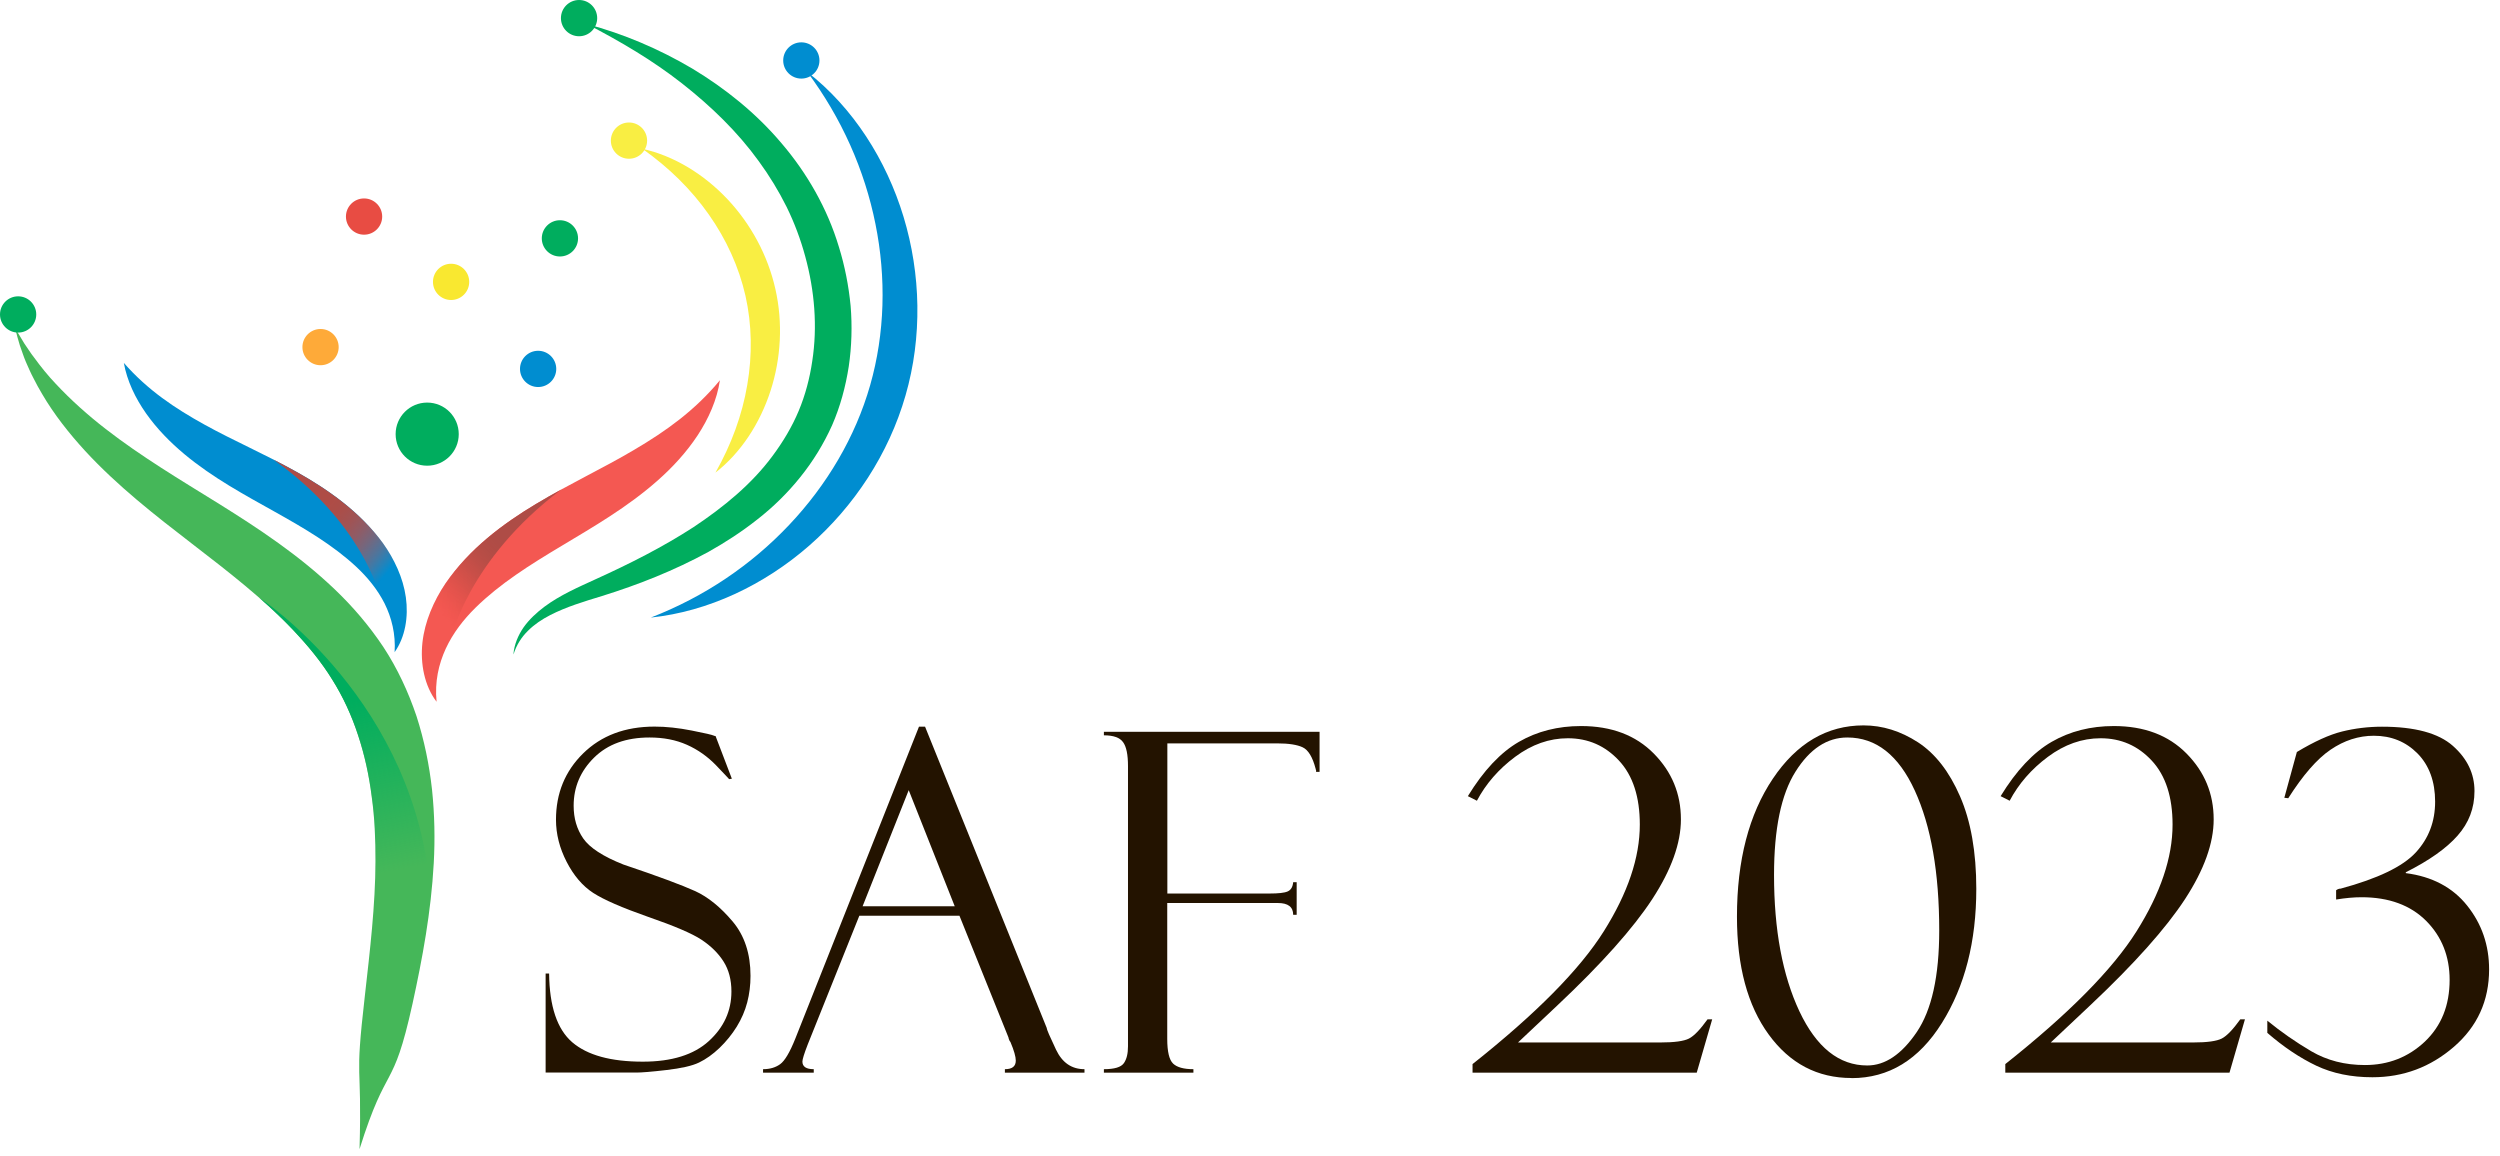 <svg width="320" height="148" viewBox="0 0 320 148" fill="none" xmlns="http://www.w3.org/2000/svg">
<path d="M54.68 59.61C56.911 59.61 58.72 57.801 58.72 55.57C58.72 53.339 56.911 51.53 54.68 51.53C52.449 51.53 50.64 53.339 50.64 55.57C50.64 57.801 52.449 59.61 54.68 59.61Z" fill="#00AD5E"/>
<path d="M68.88 49.54C70.161 49.54 71.2 48.501 71.2 47.22C71.2 45.939 70.161 44.9 68.88 44.9C67.599 44.9 66.56 45.939 66.56 47.22C66.56 48.501 67.599 49.54 68.88 49.54Z" fill="#008DD0"/>
<path d="M71.67 32.83C72.951 32.83 73.99 31.791 73.99 30.51C73.99 29.229 72.951 28.19 71.67 28.19C70.389 28.19 69.35 29.229 69.35 30.51C69.35 31.791 70.389 32.83 71.67 32.83Z" fill="#00AD5E"/>
<path d="M57.74 38.4C59.021 38.4 60.06 37.361 60.06 36.08C60.06 34.799 59.021 33.76 57.74 33.76C56.459 33.76 55.42 34.799 55.42 36.08C55.42 37.361 56.459 38.4 57.74 38.4Z" fill="#F9E830"/>
<path d="M41.03 46.75C42.311 46.75 43.35 45.711 43.35 44.43C43.35 43.149 42.311 42.11 41.03 42.11C39.749 42.11 38.71 43.149 38.71 44.43C38.71 45.711 39.749 46.75 41.03 46.75Z" fill="#FEAA39"/>
<path d="M46.6 30.04C47.881 30.04 48.92 29.001 48.92 27.72C48.92 26.439 47.881 25.4 46.6 25.4C45.319 25.4 44.28 26.439 44.28 27.72C44.28 29.001 45.319 30.04 46.6 30.04Z" fill="#E84C43"/>
<path d="M1.96 42.05C2.36 42.69 2.72 43.33 3.11 43.96C3.54 44.57 3.91 45.19 4.37 45.77C5.23 46.95 6.14 48.08 7.14 49.13C9.11 51.24 11.26 53.15 13.53 54.91C18.08 58.44 23.03 61.39 28.08 64.52C33.11 67.66 38.24 71.04 42.83 75.42C45.12 77.6 47.24 80.07 49.06 82.8C50.87 85.55 52.27 88.58 53.31 91.66C54.31 94.76 54.95 97.92 55.3 101.08C55.63 104.24 55.69 107.4 55.52 110.5C55.18 116.71 54.07 122.69 52.8 128.49C50.25 140.06 49.59 135.7 46.02 147.09C46.36 135.16 45.35 139.23 46.7 127.48C47.36 121.63 48.04 115.89 48.06 110.27C48.07 107.46 47.96 104.7 47.58 101.99C47.24 99.28 46.67 96.63 45.83 94.11C45.01 91.58 43.92 89.2 42.52 86.98C41.14 84.74 39.43 82.66 37.54 80.67C33.76 76.68 29.2 73.16 24.54 69.57C19.88 65.98 15.05 62.22 10.9 57.72C8.84 55.47 6.92 53.05 5.38 50.41C4.98 49.76 4.63 49.08 4.28 48.4C3.92 47.73 3.63 47.03 3.32 46.34C3.02 45.65 2.8 44.91 2.54 44.21C2.31 43.5 2.13 42.76 1.94 42.04L1.96 42.05Z" fill="#45B759"/>
<path d="M65.72 83.75C65.81 82.54 66.3 81.34 67.02 80.3C67.75 79.27 68.7 78.4 69.7 77.65C71.72 76.15 74.05 75.15 76.22 74.15C80.59 72.17 84.84 70.02 88.76 67.48C92.64 64.9 96.24 61.95 98.9 58.34C100.23 56.55 101.38 54.63 102.23 52.6C103.08 50.57 103.65 48.41 103.97 46.21C104.65 41.81 104.27 37.22 103.08 32.86C102.49 30.67 101.69 28.53 100.69 26.49C99.68 24.46 98.48 22.49 97.12 20.63C94.41 16.88 91.02 13.6 87.3 10.68C83.57 7.75 79.43 5.31 75.12 3.08C79.81 4.33 84.35 6.26 88.6 8.77C92.82 11.31 96.77 14.47 100.03 18.33C103.3 22.15 105.91 26.7 107.38 31.61C108.14 34.06 108.63 36.59 108.88 39.16C109.09 41.73 109.02 44.34 108.64 46.91C108.24 49.48 107.56 52.02 106.51 54.43C105.43 56.83 104.05 59.07 102.43 61.08C100.81 63.1 98.96 64.91 96.96 66.47C94.97 68.05 92.85 69.42 90.68 70.64C86.3 73.03 81.71 74.84 77.06 76.29C74.73 77 72.49 77.67 70.41 78.74C69.38 79.27 68.4 79.92 67.58 80.74C66.75 81.55 66.1 82.57 65.74 83.73L65.72 83.75Z" fill="#00AD5E"/>
<path d="M83.3 79.05C90.19 76.38 96.2 72.29 101.03 67.17C105.85 62.07 109.49 55.93 111.38 49.31C113.27 42.69 113.45 35.56 112.06 28.68C110.68 21.78 107.74 15.13 103.33 9.21C109.19 13.77 113.45 20.47 115.66 27.77C117.87 35.08 118.07 43.12 115.91 50.61C113.76 58.1 109.33 64.81 103.58 69.84C97.83 74.86 90.67 78.28 83.29 79.05H83.3Z" fill="#008DD0"/>
<path d="M91.57 60.51C93.63 56.87 95 53.11 95.65 49.27C96.31 45.44 96.25 41.55 95.42 37.86C94.58 34.17 92.97 30.64 90.73 27.46C88.49 24.27 85.64 21.46 82.23 19.05C86.33 19.96 90.14 22.34 93.12 25.5C96.1 28.67 98.28 32.67 99.25 37C100.23 41.33 99.97 45.88 98.63 50.02C97.29 54.15 94.87 57.93 91.56 60.51H91.57Z" fill="#F9EE43"/>
<path style="mix-blend-mode:multiply" d="M46.02 147.09C49.59 135.7 50.25 140.06 52.8 128.49C53.76 124.08 54.63 119.57 55.15 114.94C53.56 89.8 33.22 76.53 33.22 76.53C34.75 77.87 36.21 79.24 37.56 80.67C39.44 82.67 41.15 84.74 42.53 86.98C43.92 89.2 45.01 91.58 45.84 94.11C46.67 96.63 47.25 99.28 47.59 101.99C47.97 104.7 48.08 107.46 48.07 110.27C48.05 115.88 47.37 121.63 46.71 127.48C45.36 139.23 46.37 135.16 46.03 147.09H46.02Z" fill="url(#paint0_linear_1_81)"/>
<path d="M55.87 89.81C54.33 87.78 53.78 84.96 54.07 82.26C54.37 79.52 55.51 76.93 57.02 74.69C60.09 70.22 64.39 67.04 68.65 64.48C72.94 61.9 77.24 59.92 81.22 57.55C85.22 55.19 88.95 52.55 92.15 48.67C91.78 51.17 90.7 53.59 89.28 55.75C87.85 57.91 86.07 59.84 84.15 61.53C80.29 64.94 75.93 67.44 71.89 69.87C67.84 72.29 63.99 74.71 60.86 77.79C59.31 79.32 57.98 81.04 57.06 83.02C56.14 85.02 55.63 87.29 55.88 89.8L55.87 89.81Z" fill="#F45852"/>
<path style="mix-blend-mode:multiply" d="M68.65 64.48C64.39 67.04 60.1 70.22 57.02 74.69C55.51 76.92 54.37 79.52 54.07 82.26C53.78 84.95 54.32 87.78 55.87 89.81C55.63 87.3 56.14 85.02 57.05 83.03C57.26 82.58 57.49 82.15 57.74 81.73C57.74 81.73 59.89 71.66 71.84 62.66C70.78 63.24 69.71 63.85 68.65 64.49V64.48Z" fill="url(#paint1_linear_1_81)"/>
<path d="M50.5 83.49C51.87 81.57 52.3 78.95 51.95 76.46C51.6 73.94 50.47 71.57 49.02 69.54C46.06 65.49 42 62.67 38 60.42C33.97 58.16 29.93 56.43 26.19 54.36C22.43 52.28 18.91 49.95 15.85 46.45C16.26 48.75 17.32 50.96 18.7 52.92C20.08 54.88 21.78 56.61 23.6 58.13C27.26 61.18 31.36 63.37 35.16 65.5C38.97 67.63 42.6 69.76 45.57 72.52C47.04 73.89 48.32 75.45 49.23 77.25C50.13 79.07 50.66 81.16 50.51 83.49H50.5Z" fill="#008DD0"/>
<path style="mix-blend-mode:multiply" d="M38.01 60.43C42.01 62.68 46.07 65.51 49.03 69.55C50.48 71.57 51.61 73.94 51.96 76.47C52.3 78.95 51.88 81.58 50.51 83.5C50.67 81.17 50.13 79.08 49.23 77.26C49.02 76.85 48.8 76.46 48.55 76.07C48.55 76.07 46.29 66.82 35 58.83C36 59.34 37 59.87 38 60.43H38.01Z" fill="url(#paint2_linear_1_81)"/>
<path d="M80.51 20.32C81.791 20.32 82.83 19.281 82.83 18C82.83 16.719 81.791 15.68 80.51 15.68C79.229 15.68 78.19 16.719 78.19 18C78.19 19.281 79.229 20.32 80.51 20.32Z" fill="#F9EE43"/>
<path d="M74.12 4.64C75.401 4.64 76.44 3.601 76.44 2.32C76.44 1.039 75.401 0 74.12 0C72.839 0 71.8 1.039 71.8 2.32C71.8 3.601 72.839 4.64 74.12 4.64Z" fill="#00AD5E"/>
<path d="M102.57 10.06C103.851 10.06 104.89 9.021 104.89 7.74C104.89 6.459 103.851 5.42 102.57 5.42C101.289 5.42 100.25 6.459 100.25 7.74C100.25 9.021 101.289 10.06 102.57 10.06Z" fill="#008DD0"/>
<path d="M2.32 42.57C3.601 42.57 4.64 41.531 4.64 40.25C4.64 38.969 3.601 37.93 2.32 37.93C1.039 37.93 0 38.969 0 40.25C0 41.531 1.039 42.57 2.32 42.57Z" fill="#00AD5E"/>
<path d="M91.599 94.232L93.678 99.675L93.329 99.731C93.329 99.731 92.785 99.13 91.682 97.986C90.58 96.842 89.338 95.962 87.928 95.334C86.518 94.706 84.927 94.399 83.141 94.399C80.154 94.399 77.795 95.251 76.051 96.967C74.306 98.684 73.427 100.736 73.427 103.136C73.427 104.741 73.832 106.137 74.655 107.323C75.478 108.509 77.181 109.626 79.791 110.659C84.271 112.166 87.328 113.311 88.989 114.064C90.635 114.818 92.227 116.116 93.762 117.93C95.297 119.745 96.065 122.075 96.065 124.909C96.065 126.095 95.925 127.225 95.646 128.3C95.367 129.375 94.92 130.408 94.306 131.412C93.692 132.403 92.952 133.311 92.101 134.134C91.236 134.957 90.37 135.572 89.477 136.004C88.584 136.437 87.188 136.744 85.276 136.967C83.364 137.191 82.094 137.288 81.48 137.288H69.84V124.616H70.287C70.329 128.816 71.319 131.747 73.245 133.408C75.185 135.069 78.186 135.893 82.275 135.893C85.988 135.893 88.807 135.013 90.733 133.255C92.659 131.496 93.622 129.389 93.622 126.918C93.622 125.411 93.287 124.141 92.617 123.08C91.948 122.02 91.012 121.098 89.798 120.289C88.598 119.493 86.309 118.516 82.959 117.358C79.624 116.186 77.279 115.167 75.925 114.288C74.571 113.408 73.441 112.082 72.534 110.324C71.626 108.565 71.166 106.765 71.166 104.923C71.166 101.545 72.324 98.712 74.641 96.437C76.958 94.162 80.001 93.004 83.783 93.004C85.248 93.004 86.825 93.171 88.528 93.506C90.231 93.841 91.18 94.064 91.375 94.162C91.459 94.204 91.529 94.218 91.612 94.218L91.599 94.232Z" fill="#231300"/>
<path d="M122.792 117.218H109.993L103.392 133.687C102.931 134.874 102.708 135.599 102.708 135.879C102.708 136.535 103.197 136.856 104.16 136.856V137.302H97.67V136.856C98.535 136.856 99.261 136.646 99.861 136.214C100.447 135.795 101.103 134.692 101.815 132.906L117.628 93.017H118.409L133.971 131.552C133.971 131.747 134.376 132.682 135.171 134.357C135.967 136.032 137.181 136.856 138.814 136.856V137.302H128.626V136.856C129.561 136.856 130.021 136.493 130.021 135.753C130.021 135.264 129.798 134.469 129.338 133.38C129.254 133.297 129.184 133.171 129.128 132.99C129.086 132.794 129.058 132.696 129.044 132.696L122.806 117.204L122.792 117.218ZM110.412 116.004H122.206L116.316 101.14L110.412 116.004Z" fill="#231300"/>
<path d="M141.298 94.12V93.674H168.905V98.796H168.458V98.586C168.458 98.586 168.402 98.489 168.402 98.405C168.012 96.897 167.453 95.99 166.742 95.655C166.03 95.32 164.941 95.153 163.49 95.153H149.421V114.371H162.513C163.629 114.371 164.411 114.288 164.816 114.106C165.234 113.925 165.471 113.534 165.527 112.92H165.974V117.093H165.527C165.527 116.088 164.871 115.586 163.573 115.586H149.407V132.976C149.407 134.609 149.659 135.669 150.161 136.144C150.663 136.618 151.529 136.856 152.757 136.856V137.302H141.298V136.856C142.638 136.856 143.49 136.604 143.853 136.088C144.215 135.572 144.383 134.86 144.383 133.925V98.056C144.383 96.59 144.174 95.572 143.755 94.999C143.336 94.413 142.527 94.12 141.298 94.12Z" fill="#231300"/>
<path d="M219.163 130.463L217.181 137.302H188.486V136.2C196.623 129.752 202.22 124.085 205.29 119.2C208.36 114.315 209.896 109.766 209.896 105.551C209.896 102.02 209.016 99.284 207.244 97.372C205.471 95.46 203.294 94.497 200.684 94.497C198.312 94.497 196.065 95.292 193.943 96.87C191.822 98.447 190.189 100.331 189.044 102.494L187.886 101.908C189.896 98.628 192.073 96.311 194.418 94.957C196.762 93.604 199.414 92.934 202.373 92.934C206.267 92.934 209.365 94.106 211.682 96.451C213.999 98.796 215.157 101.601 215.157 104.881C215.157 107.923 213.943 111.315 211.501 115.069C209.058 118.81 205.011 123.359 199.344 128.691L194.306 133.436H212.548C214.32 133.436 215.534 133.269 216.19 132.934C216.846 132.599 217.628 131.775 218.563 130.477H219.149L219.163 130.463Z" fill="#231300"/>
<path d="M237 137.986C232.631 137.986 229.1 136.13 226.393 132.417C223.685 128.705 222.331 123.68 222.331 117.344C222.331 110.114 223.866 104.225 226.923 99.675C229.979 95.125 233.859 92.85 238.535 92.85C240.963 92.85 243.28 93.576 245.499 95.013C247.704 96.451 249.505 98.754 250.887 101.936C252.268 105.104 252.966 109.054 252.966 113.771C252.966 120.526 251.501 126.248 248.556 130.952C245.611 135.655 241.759 138 237 138V137.986ZM239.009 136.381C241.298 136.381 243.406 134.957 245.332 132.124C247.258 129.291 248.221 124.95 248.221 119.103C248.221 111.692 247.174 105.732 245.095 101.196C243.015 96.66 240.14 94.399 236.455 94.399C233.873 94.399 231.654 95.851 229.826 98.768C227.984 101.685 227.076 106.095 227.076 111.999C227.076 119.033 228.165 124.853 230.328 129.458C232.506 134.064 235.395 136.381 239.009 136.381Z" fill="#231300"/>
<path d="M287.356 130.463L285.374 137.302H256.679V136.2C264.815 129.752 270.412 124.085 273.483 119.2C276.553 114.315 278.088 109.766 278.088 105.551C278.088 102.02 277.209 99.284 275.437 97.372C273.664 95.46 271.487 94.497 268.877 94.497C266.504 94.497 264.257 95.292 262.136 96.87C260.014 98.447 258.381 100.331 257.237 102.494L256.079 101.908C258.088 98.628 260.266 96.311 262.61 94.957C264.955 93.604 267.607 92.934 270.566 92.934C274.46 92.934 277.558 94.106 279.875 96.451C282.192 98.796 283.35 101.601 283.35 104.881C283.35 107.923 282.136 111.315 279.693 115.069C277.251 118.81 273.203 123.359 267.537 128.691L262.499 133.436H280.74C282.513 133.436 283.727 133.269 284.383 132.934C285.039 132.599 285.82 131.775 286.755 130.477H287.342L287.356 130.463Z" fill="#231300"/>
<path d="M292.394 102.117L293.999 96.255C296.232 94.916 298.158 94.036 299.791 93.632C301.424 93.227 303.127 93.017 304.899 93.017C309.1 93.017 312.129 93.841 313.971 95.474C315.813 97.107 316.734 99.033 316.734 101.252C316.734 103.471 316.009 105.327 314.571 106.96C313.134 108.593 310.915 110.156 307.942 111.65V111.761C311.319 112.194 313.943 113.59 315.799 115.92C317.67 118.265 318.605 120.987 318.605 124.085C318.605 128.091 317.097 131.398 314.097 133.994C311.096 136.59 307.621 137.888 303.671 137.888C300.963 137.888 298.577 137.4 296.483 136.409C294.404 135.418 292.31 134.022 290.217 132.208V130.645C291.975 132.082 293.859 133.394 295.855 134.567C297.865 135.739 300.14 136.325 302.708 136.325C305.709 136.325 308.263 135.32 310.384 133.324C312.492 131.315 313.552 128.691 313.552 125.425C313.552 122.41 312.547 119.884 310.552 117.874C308.542 115.865 305.792 114.846 302.275 114.846C301.312 114.846 300.224 114.943 299.023 115.139V113.953C299.205 113.813 299.4 113.743 299.61 113.743C304.355 112.459 307.551 110.924 309.212 109.124C310.873 107.323 311.696 105.16 311.696 102.606C311.696 100.052 310.942 97.972 309.449 96.451C307.942 94.93 306.085 94.176 303.852 94.176C301.898 94.176 300.056 94.776 298.312 95.962C296.567 97.149 294.767 99.228 292.896 102.173L292.394 102.117Z" fill="#231300"/>
<defs>
<linearGradient id="paint0_linear_1_81" x1="42.38" y1="90.28" x2="46.93" y2="112.2" gradientUnits="userSpaceOnUse">
<stop stop-color="#00AD5E"/>
<stop offset="1" stop-color="#00AD5E" stop-opacity="0"/>
</linearGradient>
<linearGradient id="paint1_linear_1_81" x1="67.03" y1="72.23" x2="57.99" y2="80.36" gradientUnits="userSpaceOnUse">
<stop stop-color="#AE4C46"/>
<stop offset="0.14" stop-color="#AF4C45" stop-opacity="0.97"/>
<stop offset="0.29" stop-color="#B34C45" stop-opacity="0.9"/>
<stop offset="0.45" stop-color="#BB4C45" stop-opacity="0.77"/>
<stop offset="0.61" stop-color="#C54C44" stop-opacity="0.59"/>
<stop offset="0.78" stop-color="#D34C44" stop-opacity="0.36"/>
<stop offset="0.95" stop-color="#E34C43" stop-opacity="0.08"/>
<stop offset="1" stop-color="#E84C43" stop-opacity="0"/>
</linearGradient>
<linearGradient id="paint2_linear_1_81" x1="39.709" y1="67.549" x2="48.285" y2="74.821" gradientUnits="userSpaceOnUse">
<stop stop-color="#AE4C46"/>
<stop offset="0.14" stop-color="#AF4C45" stop-opacity="0.97"/>
<stop offset="0.29" stop-color="#B34C45" stop-opacity="0.9"/>
<stop offset="0.45" stop-color="#BB4C45" stop-opacity="0.77"/>
<stop offset="0.61" stop-color="#C54C44" stop-opacity="0.59"/>
<stop offset="0.78" stop-color="#D34C44" stop-opacity="0.36"/>
<stop offset="0.95" stop-color="#E34C43" stop-opacity="0.08"/>
<stop offset="1" stop-color="#E84C43" stop-opacity="0"/>
</linearGradient>
</defs>
</svg>

